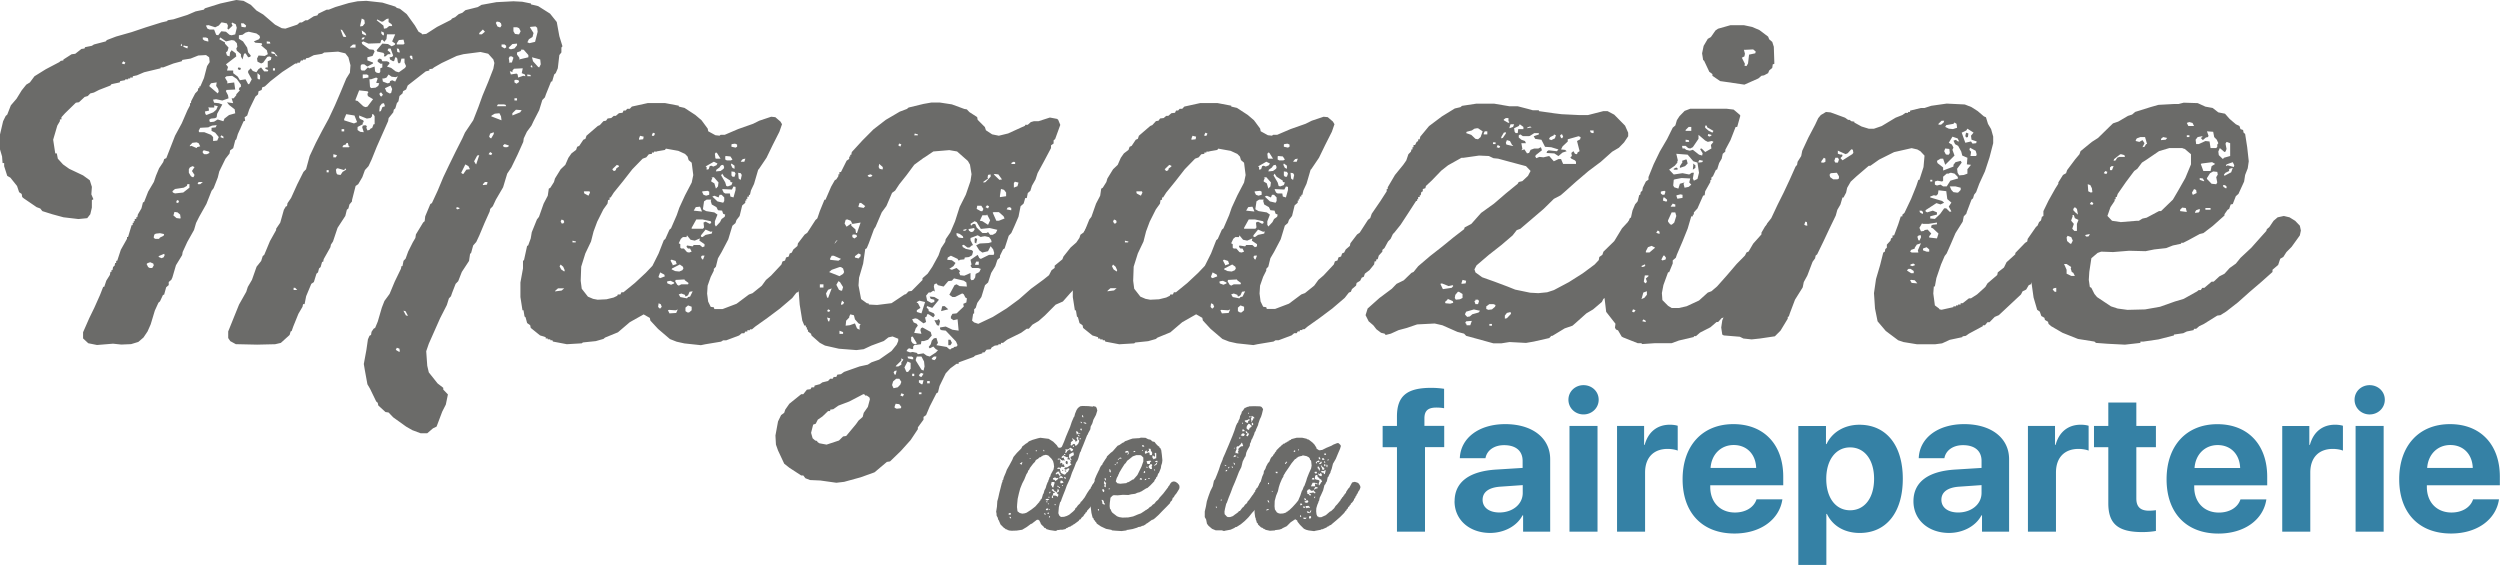 <svg xmlns="http://www.w3.org/2000/svg" height="98.667" width="436.64"><g fill="#6b6b69"><path d="M93.365 11.62l-.087.075h.087zm.81.155l.27-.54-.09-.848-1.443-.382.182.693.9.998zm-1.53-.232l.18.232h.18l-.092-.386zm-.54 1.77h.63l-.1-.232-.54-.075zm.45-8.548l.63 1.004-.18.692-.63.387-.27.538.36.154.99-.232.45-1.77-.09-.693-.274-.232-.9.08zm-1.444 3.852l-.18.307-.63.232v.382l.452.618-.09.23 1.62-.382v-.386l-.812-.926h-.18zm-1.26 8.93h.45v-.386h-.45zm0-3.542v.386l.36.23.453-.308-.1-.307-.45-.078zm.812-8.008l.27-.54-.27-.536-.36-.157h-.63v.693l.27.465.54.075zm-1.17 14.167l1.35-.54.27-.385-1-.075-.63.615zm-.45-7.698l.18.54 1-.157.184.157.088.54.902-.31.36.08-.087-.307-.545-.233.18-.845-1.528.077-.273.31v.306l-.27-.153zm-.18-1.542h.54l.274-.846-.274-.23h-.36l-.18.307.093.613zm0-2.464l.36.156.63-.156.45-.54v-.307l-.81.08-.633.614zm-1 17.092l.272.153h.45l.27-.153V25.4l-.718-.233-.272.233zm.54-17.246V8l-.267-.233H87.6v.386l.543.307.088-.076zm-.36 9.932h-1.082l-.18.308h1.622l-.088-.23zm-.63-13.474l.18-.306-.09-.385-.27-.23-.453-.077-.18.232.272.614.36.154zm-1.622 15.553l1.802.693-.09-.693-.27-.54-.812.078-.538.308zm0 3.85l.45-.768v-.3l-.63.23-.18.54.18.232zm-.45 2.77l.45.156.18-.31-.36-.23-.18.23zm-1 5.39l.718-.077.093-.462h-.453l-.36.385zm-.632-26.33h.45l.54-.46-.36-.387-.632.62zm-.54 22.71l.54-1.615-.36.076-.542 1 .27.464zm-2.255 1.695l.54-.77.63-.078-.27-.538-.54-.3-.723 1.465.18.152zm-.63 5.928l-.452-.153-.18.153.18.234.36-.08zm-8.205-25.945l-.09-.617-.27-.076-.18.23.272.386zm-.81 44.807l-.447-.845-.365-.08.452.846h.18zM69.844 9.156l-.18-.618-.36-.078.092.617.268.08zm-.54-1.39h1.17l.18-.153-.18-.693-.81.078-.36.54zm.54 53.66l-.086-.536-.453-.156-.18.384.54.308zM67.23 15.4l.273.618.54.307.27-.078.18-.692-.27-.614-.812.382zm-.45-1.692l.09.54.812.308.36-.08.093-.307.36-.154.537.232.454-.924-.36.154-.722-.078-.54-.383-.36.54-.45.154zm.272-7.544V5.7l-.453-.233v.386l.27.31zm-.8 13.317l.27-.078.267-.692.45-.154-.178-.54-.36.078-.363.46-.087.77zm.358-2.617l.27-.307-.27-.388h-.178l-.18.23.18.385zm0-13.088l-.72-.385-.092.154 1.17.924.092.54.45-.076.45-.385h.54l-.092-.307-.54-.386v-.617l-.36.08-.632.46zM64.527 13.85l.093 1.308.18.23.808-.078.453-.307.18-.46-.54-.08.268-.768-.268-.154-.9.307zm-1.17-.153l.99-.154v-.385l-.27-.154h-.72zm-.18-6.777l.36-.074.18-.31h-.36l-.18.23zm.813-.767l-.18-.385-.632-.465.09.62.543.232zm3.422.767l-.27.385-.36-.385L66.6 7l-.178.54-2.073.075-.903-.385-.27.156.09.308 1.26.924.72.075.18.308-.358.77-.904.235v.538l.992.383v.157l-.992.538-.538-.385h-.452l-.18.23v.616l.18.233h.54l.54-.54.27.154.902-.308.09.847.27.23.453.078.18-.23v-.615l.358-.154v-.692l-.267.074-.543-.385v-.306l.272-.232.358.08.18.387h.81l.362.152.09.233-.45.538.722.23.81.618.54.153 1.083-.77.18-.307-.272-.618v-.693h-.54l-.18.693-.27.157-.18-.233-.088-.617-.184-.228h-.18l-.18.614-.18.08-.538-.31-.093-.382.452-.08.18-.23-.45-1.232h-.36l-.18.3.453.385.088.307h-.453l-.446.385h-.272l.088-.385-.18-.23L65.88 9l-.092-.23.99-1.157.99.08.632.387.54-.233.088-.232-.537-.385.537-1.232h-1.44l-.088.85zm-4.504-2.3l.45-.075.36-.463-.087-.615-.452-.232-.27 1.232zm1.62 16.014l-.45.078-1.35-.54v.384l.18.23.54.232.09.307-.18.078v.307l-.904.466v.534l.453.31.63.075-.27-.846.092-.307.45-.078.268.153-.088.3.178.46.36-.08.274-.306h.18l.27-.694h.18v-1.385l-.18-.307-.27-.08v.387l-.273.307zm-2.433-3.078l.36.075.992.924.363.154.358-.076.992-1.31-.903-.54-.09-.385.18-.307-.18-.153-1.44-.154-.633 1.617zm-.99-9.24h.99v-.54h-.45l-.45.386zm-.99 12.704l1.71.538.542-.23-.452-1.154-1.44-.234-.36.848zm-.272 4.695h1.08l.18-.153h-.18l-.18-.615-.27.075-.092.233-.36.077-.18.23zm-.18-2.77h.453v-.386h-.453zm.812-16.553l-.723-1.154-.268-.08.45 1.233.36.078zM58.85 29.4l-.18.234.087.616.18.23.543.078.36-.54.63-.384-.18-.234-.18.31-1.082-.31zm-.632-1.923h.453l.18-.384-.632-.156zm-1.17 2.618h.36v-.384h-.36zm-5.77 20.558h.63l-.36-.386h-.27zm-3.608-38.34h.36v-.386h-.36zm.36-2.85l.093.305.36.08-.633-.77L47.406 9v.3l.54.154zm-1.44-1.85h.63l-.088-.307-.544-.078zm-1.17 6.237v-.692l-.45-.386v.925l.178.153zM42.9 4.765l.09-.306-.45-.385h-.45l.09.617.54.074zm-1.35 7.163l.087-.154.364.075.088.23-.273.155-.266-.155zm-3.065 12.01l.54.23v-.308l-.36-.232zm.8-16.553v.23l.632.693-.18.617-.27.232.18.536.45.156.087-.693.274-.385.717.54.092.54-1.802 1.385.358.46-.178.62h1.082v.46l.81.616.358.616.992-.154.45.846h.18l.453-.846-.633-1.156v-.307l.453-.46.36.46.63.23.36-.54.45-.306.542.693h.63l.092-.23-.54-.23.09-.23h.358v-1.077l.544-.233.1-.46-.36-.155-.36.075-.72 1-.36.157-.63-.31-.087-.54.266-.54 1.083.076.54-.305-.18-.693-.992-.85.182-.154-.1-.228-1.082-.08-.27-.232.902-.382.18-.31-.093-.308-.54-.385-1.35-.307-.544.154-.54.385-.63.08v.614l.72.46.722 1.078.18.85.453.536-.093.23-.36.08-.45-.694-.27.075-.27 1-.27-.537v-.385l-.72-.618-.09-.385.18-.307-.09-.615-.45-.464-.45-.076-.993.23-.99-.692-.184.31.817.46zm-2.703 7.698l1.442 1.23.18-.307-.092-.463-.358-.54.09-.614-.99.154-.27.386zm4.685 1.385l.63-.693-.18-.153.086-.3.273-.153v-.382l-.72-1.003-.8-.54-.995.08-.268.232.45.767-.1.233 1.26-.154.18 1.232-1.533.075-.088.23.358.693.094.54-1.083.386-1.082-.233-.54.08.18.54.81.076.63.23-.902 1.618-.09.615-.27.153-.72.078-.27.154v.308l.18.153.63-.076.632-.386 1 .308.18-.462.8-.617 1.082-.307-.09-.693-.99-.77-.358-.46 1.082.153-.27-.847h.358l.452-.54zM38.664 3.92l-.45.54-.63.306-1.173-.38-.452.075.272.54.36.152h.8l.36.927.358.08.544-.697.81.08.63.54.36.08.63-.157.27-1.154-.183-.615-.627-.3-.1.155.178.385-.72.69-.18-.152.087-.54-.178-.385-.723-.155zM36.41 18.7l.1.617-.72.154.088.46.18.155 1.176-.46.54-.46.272-.617-.632-.153v.385h-.8zm-.994 7.702v.306l.27.228h.453l.452-.228-.092-.233-.9-.232zM36.41 7.23l-.09-.535-.36-.157h-.542v.31l.27.23.544.153zm0 15.013l-1.442.078-.272.54.092.23h.897l1.176.463.36.386v.692l.72-.077.27-.615-.63-.772-.633-.307v-.54l.724-.078.18-.385-.81.078-.542.233zm-1.804 9.932h.363l.448-.385h-.72l-.18.232zm-1.442-6.622l.272-.077.902.386.088-.156.543-.153-.272-.54-.36-.153-.723.08-.45.46zm.63 5.392l.184-.387-.452-.692.452-.692-.365-.155-.45.228-.18.3v.617l.363.616.268.155zm-1.7-23.023l-.09.232.724.307.086-.38-.54-.08zm-.544 0l.273.158-.092-.465zm-.81 27.4l.364.155.178-.387-.363-.154-.088.232zm.81 2.77l-.09-.617-.45-.383-.54-.08-.184.618.544.46.63.08zm1.177-5.927l-.095.306-.538.308-1.533.232-.45.387.09.227.36.158 1.442-.158 1.083-.846v-.614zm-5.05 12.7l.543.23.36-.154.18-.385-.09-.23-.9.383zm-.813-3.3l.273.154h.63l.18-.23.632-.307.088-.3-.72-.154-.723.078-.266.154-.094.386zm-1.26 4.545l.27.536.273.156h.445l.27-.462-.092-.31-.536-.232-.453.155zM21.27 11.08l.45.153.18-.3-.36-.228-.18.228zm52.453-5.084l.718-.075L76.335 4.7l2.432-1.232.18-.232.543-.232.63-.536.63-.232.542-.46 2.16-.54.63-.385L86.7.377l2.973-.154 1.532.08 1.53.307v.154l1.262.306 2.073 1.31 1.17 1.462.45 2.465.545 1.772-.184.228v.85l-.36.46-.268 2.31-.36.845-.268.233-.365 1.23h-.18l-.898 2.232-.184.54-.45.462-.543 1.77-.992 1.926-.36.77-.8 1.078-.544 1.154-.087.617-1 2.232-1.082 2.23-.722 1.08-.72 2.388-1.26 2.154-.54 1.156-.45.46-.092.464-.898 2-.904 2.157-.54 1.153-.543.618-.36 1.307-.18.156-.18 1.233-1.262 1.926-.63 1.613-.45.463-.632 1.618-.18.542-.36.38-.36 1.156-1.174 2.3-1.98 4.463-.45 1.31.18 2.54.272 1.156 1.53 1.925.994.77v.31l.812.845-.364 1.772-.628 1.232-.9 2.383-.09.232-.632.307-.992.852h-1.17l-1.443-.54-1.08-.62-2.254-1.617-.81-.846-.54-.08-1.26-1.152-.093-.46-.268-.235-1.082-2.23-.453-.77-.45-2.463-.18-1.08.453-2.465.266-1.844.27-.618.274-.154.087-.54.36-.54.27-.154.45-1.078.72-2.463.45-1.154.902-1.232.9-2.157 1.08-2.23.09-.465h.18l.18-.92.365-.385.447-1.232.81-1.618.453-.77.092-.615 1.26-2.077.27-.232.093-.847.9-2.156.27-.152 1-2.158.994-2.383.99-2.08 1.17-2.39 1.17-2.31.45-1 1.444-2.156.9-2.3.72-2 .995-2.39.898-2.308.18-1.002-.18-.616-.898-1-1.352-.307-2.975.386-1.173.305-2.61 1.233-1.354.772-.27.23-.543.076v.233l-.627.153-3.155 2.464-.27.692-.54.307-.093.385-.536.46-.182.927-.27.306-.273.923-.267.232-.09.46-.81 1-.092.54-1.98 4.466-.9 2.232-.54 1.156-.632.693-.45 1.233-.72 1.23-.452.306-.63 2.465v.232l-.45.54-.18.693-.273.228-.266 1.078-1.355 2.08-.8 2.39-.36.54-.093.46-1.17 2.08-.09.464h-.184l-.266.922-.273.232-.18.693-.272.23-.45 1.463-.446.307-.902 2.16-.272 1.383h-.268l-.092.46-.72 1.23-.904 2.232-.27.77-.18.08-.18.614-1.534 1.386-.992.232-3.15.073-3.337-.073h-.364l-.99-.54-.36-.54v-1.153l.992-2.463.903-2.233 1.26-2.233.268-.845.724-1.233.81-2.3.8-1 .27-.85.27-.23.994-2.39 1.077-1.924v-.232l.723-1.074.63-2.237.36-.614h.18l.093-.537.63-.926 1.08-2.385 1.082-2.157.45-.46.63-2.31 1.083-2.31 1.078-2.078 1.175-2.157 1.08-2.31.993-2.31.99-2.384.63-1.003.1-1.307-.36-1.384-.54-.694-1.263-.3-2.433.156-.364.228-1.443.233-.897.46-.452.08-.09.23h-.45v.156h-.365l-.18.383h-.448v.157h-.36l-2.254 1.46-2.072 1.617-.99.924-.45.154-.1.46-.543.23-.086.54-.454.385-1.082 2.232-.36 1.078-.45.307.09.617-.27.076-1 2.234-.272.92-.18.152-.36 1.4-.544.382-.087.54-.722.925L38.3 29.94l-.266 1.077-.723 1.85-.36.46-.903 2.3-1.258 2.23-.542 1.078-.36 1.232-1.17 2.078-.813 1.77-.09.54-1.082 1.772-.63 2.155-.18.385-.452.385v.538l-.447.384-.363 1.31h-.18l-.54 1.154-.27.232-.63 1.385-.72 2.387-.542 1.232-.72 1.075-.903.772-1.262.384-1.71.073-1.443-.152-2.797.23-1.53-.307-.904-.844v-1.08l1.083-2.463.9-1.85.994-2.232.54-1.384h.18l.36-1.08.63-1 .093-.537h.18v-.31h.18l.1-.54.268-.23.092-.464h.18v-.382h.18l.632-1.925 1.082-1.927v-.308h.18l.63-2.078h.182v-.385h.178v-.306h.18v-.387h.272v-.306h.18l.09-.464.63-1.076.27-1.078h.18l.723-1.85 1-1.692.36-1.08.544-1.3.72-1.075.18-.538.363-.158 1.53-3.923 1.17-2.157.996-2.3.446-.845v-.385h.182v-.306l.72-1.388.452-.462.09-.462h.183v-.307h.18l.632-1.463.54-2.08.452-.693-.092-.845-.542-.386-1.352.075-1.35.54-1.442.232-.092.233-1.443.385-1.8.692h-.45v.154l-2.885.692-1.26.54-.718.154v.232h-.453v.154h-.36v.153H21.9l-.088.154-.815.154-.087.232-1.442.307-.18.233-1.985.768-.9.46-.63.155-.45.46-.54.155-.99.925-.54.078-1.895 1.846-.63.693v.385h-.267v.308l-.453.77-.723 2.464.364 2.385h.27l.178.925.905 1 1.08.77 2.43 1.153 1.17.85.364 1.155-.092 1.31.36.846-.27.154v1.31l-.272 1.153-.542.692-1.53.153-2.612-.306-1.986-.54-1.708-.54-.365-.46-.63-.23-2.254-1.54-.268-.23-.09-.54-.45-.307-.36-1.08-1.17-1.462-.543-.308-.54-1.692v-.538H.45l-.088-1.156L0 26.1v-2.617l.544-2.31.45-.924.27-.23.63-1.617.992-1.154.902-1.464.8-1 .632-.386.8-1.078 1.984-1.233 2.342-1.23.273-.23.45-.076v-.156l1.44-.922.633-.08 1.078-.846.542-.078.087-.23L16.045 8l.36-.233 2.073-.54.18-.23 1.62-.617 2.704-.768 2.526-.85 2.704-.846.99-.228.088-.156.99-.154 2.44-.768 1.44-.618 1.443-.306.18-.232L38.484.61l2.793-.614 1.26.153 1.264.693 1 1 1.17.693 2.07 1.77 1.174.618.628.076 2.074-.694.448-.385h.36l.632-.384h.363l1.077-.694.633-.154.178-.306 1.448-.693h.36l1.17-.463L60.923.53l1.53-.308L63.99.148l2.8.308 2.25.693.273.232.54.154 1.174.924 1.442 2 .63 1.078.54.307.093.154"/><path d="M129.374 28.248h.63l.18-.54-.45.078-.273.306zm0 3.156l.18-.846-.18-.307-.45-.077.092.998.18.156zm-1.082-.54l.18-.54-.18-.307-.54-.077v.69l.18.232zm-.54-5.62v.385l.72.153.27-.153v-.385l-.36-.154-.544.075zm.54 4.234v-.538l-.54-.388-.092.233.27.54zm-1.622-2.155v.538l.273.154h.718l.27-.154-.36-.538-.81-.077zm-.54 5.772l.268.538.27.158h.81l.09.535.54.157.36-1.3v-.54l-.36-.08-.27.54-1.62-.076zm.54-1.232l.18.616.27.077.632-.23.18-.464-.36-.075v-.23l-1.08-.694-.36-.54-.18.307zm-1-2.618l-.54.387-.092.307.81-.077.54-.385.093-.306-.18-.387-.36.08-.182.23zm-.632-1.538h.81l-.63-1-.18-.078-.18.23.088.767zm-.63 6.62l.903.85 1 .23.18-.307v-.615l-.453-.464h-.36l-.18.464-.722-.3zm-.18-2.62l.54.313.27.92.36-.385.09-.693-.81-.92-.45.074.18.078-.18.462zm-.993-2.614l.182.078v.46l.36-.078.178-.538.273-.077.358.154.544-.23.18-.31-.633-.306-1.353.77zm-.45 7.47l.54.305 1.442.232.544.383-.453 1.157v.615l.18.308.72-.77.27-.54.54-.385.092-.385-.36-.154-.18-.54-.722-.075-.268-.538-.815-.462-.18-.617.092-.232h-.81l-.45.3-.18 1.232zm-.178-3.084l.267.54.452.154.543-.154v-.54l-.272-.153-.81.08zm.178 11.857l.27-.693h-.45l-.18.23.18.385zm-.358-4.002l.267.075.54-.385 1.08-.23.093-.385-.272.075-.9-.383-.808 1zm-.18-5.24l-.723.08-.36.613 1.442.157-.27-.692zm-1.445 3.85h1.983l.18-.23-.093-.845.362-.155.72.383.273-.154-.092-.306-1.442-.308h-1.08l-.814 1.46zm-.447 14.627l.447-.382v-.617l-.63-.232-.452.386v.62l.36.227zm-.633-2.77l-.09-.307-.632-.232-.453.154.273.465 1.17.228.18-.228.36-.08.452-.923-.543.077-.268.615-.27.158zm-.45-10.393l-.36.308-.365.77.273.156v.616l.18.154h.45l.54.615.362.078.447-.153-.27-.54h-.36l-.27-.306.088-.233.993.154.18-.232h1.082l.447.385.362-.153v-.385l-.902-.616.092-.385-.903.385-.723-.153-.63-.77-.088.307zm.272 7.4l-1.534.08-.09.23.36.617.268.154.453-.232h1.173l.087-.23-.63-.464zm-2.253-1.77l.63.307.72.078.54-.23.182-.307-.09-.308-.54-.385-1.354.693zm.18-.692l.717-.23-.178-.54-.72-.233-.184.154.365.693zm-.812 7.853l.27.535 1.172-.075.27-.617-.358.156-1.17-.08zm-.18-5.006l.1.308.63.232.54-.232v-.154l-.632-.307-.447.076zm-1.445-.77l.272.156.81-.31-.09-.308-.722-.384-.272.692zm.272 5.467l.272-.307-.18-.46-.365-.152-.09.613.182.23zm-1.442-30.177h.36l.184-.386-.363-.154-.18.385zm-2.254.693l.723-.08.09-.46-.632-.153-.18.46zm-4.505 5.387l.18.078.27-.154.09-.31.452-.305v-.154l-.36-.155-.81.77.087.078zm-5.136 3.694l.092.31.718.382.273-.54-.092-.227h-.9zm12.706-7.005h-.452v.155h-.36v.23l-.54.075-.45.54-.632.232-1.8 1.847-1.624 2.08-1.62 2-.542.85h-.182v.383l-.27.078-.1.615-.723 1.005-1.078 2.154-.63 1.693-.45 1.77-.992 2.08-.72 2.308-.087 2.464.18 1.386 1.08 1.385.903.385.8.152 1.532-.075 1.263-.308.63-.306.09-.233h.452l.18-.383h.36l1.985-1.617 1.9-1.77 1.174-1.232 1.078-2.155.902-2.31.272-.232.72-1.615.27-.23 1-2.3.452-1.306.993-2.157 1.17-2.235.272-1.307-.272-2.156-.54-.46-.178-.615-.45-.462-1.172-.538-2.163-.387-.18.232-1.35.233zm-14.06 15.707l-.625-.155v.307h.54zm-2.252-3.157l.184-.23-.09-.308-.36-.154-.18.308.18.384zm.184 8.4l.087-.23-.27-.615-.447-.385-.184.307.273.54.45.307zm-1.628 3.465l1.175-.154.453-.387h-1.083l-.45.387zm35.5-21.247l-.718 2.462-.545 1.157-.178.768h-.18v.307h-.27v.385h-.18v.308h-.18v.385l-.54.463-.45 1.845-.543.693-.18.54-.54.464-.722 2.386-1.17 2.23-.63 1.078-.36 1.463-.36.388v.306l-.542 1.08-.54 1.54-.09 1.384.18 1.385.45.925.542.08.09.306h1.443l2.432-.924 2.165-1.617.63-.23 1.623-1.31.723-1 .9-.77 1.8-1.924.185-.54.445-.154.18-.54.452-.154.18-.537.363-.155.267-.54.723-.62.088-.46 1.176-1.537.448-.306 1.445-2.237.267-.228 1.26-.232 1.444.385.723.462.72 1.077.09.692-.543 1.154-.452.464-.627 1.154-.365.31v.308l-.63.69-.18.616-.27.078v.308h-.268l-.092.54-.812 1-.81.617-.18.54-.36.153-.272.54-.63.386-.088.46-.724.617-.18.46-.36.155-.72.923-2.163 1.846-2.164 1.62-2.162 1.537-.544.466h-.36v.152h-.45v.232h-.36l-.18.307h-.45l-.453.386-2.25.846h-.54l-.36.23-2.797.464-.718.153-2.884-.307-1.356-.3-1.17-.46-2.073-1.77-1.35-1.46-.09-.462-1.082-.617L110 56.27l-2.074 1.77-2.253.922-.273.232-1.35.386-2.253.232-.18.152-2.616.154-2.433-.464-.087-.23h-.365v-.153h-.447v-.153h-.362v-.233l-.99-.307-1.622-1.31-.09-.46-.54-.386-.273-1-.18-.155-.18-1.077h-.18l-.358-2.308V49.34l.45-2.463V45.57l.18-.157.54-2.466.18-.073.452-1.232.18-1.08.902-2.23.36-.464.81-2.3.723-1.385.18-1.232.268-.154.633-1 .177-.618.996-1.615.81-.77.537-1.232.54-.77.81-.615.185-.54.36-.155.718-1.077.363-.154.18-.54L104.41 22l.358-.153.63-.692.453-.076.27-.386.632-.078.45-.384h.36l.54-.462.63-.076.18-.386h.36l.27-.306H110l.357-.387 2.798-.617h2.97l2.432.463v.154l.996.23 1.89 1.232 1.083.925 1.08 1.465.09.46 1.26.692.723.08.18-.154h.72l2.345-1.003 2.61-.92 1.083-.54 2.074-.693.723.076.897.77.272.46-.452 1.31-1.17 2.31-1.08 2.232-1.35 2.002-.093.078"/><path d="M177.077 32.765l.63-.24.18-.633-.632-.158-.177.237zm.177-4.443l-.177-.078-.365.16-.088.237h.63l.088-.16zm-1.44 8.25l.81.16v-.398l-.27-.157-.36.08zm-1.17-2.14l1.08-.16v-.637l-.36-.475-.54-.16-.18 1.19zm-1.083-3.97l.993.952.45-.076-.632-.876-.63-.078zm-.18 6.666l.632 1.426h.448l.993-.397-.18-.397-.815-.715h-.9zm-1.26-.954l.45.24.18-.395-.36-.16-.183.234zm.45-4.996l-.81.555v.158l.36-.08.9-.952v-.396l-.45.08-.092.473zm-.992 6.423l-.45.953.45.08.992.636.36-.795-.54-1.03-.09.158zm0-.713l.18-.398-.363-.555h-.72l-.095.555.724.398zm-1.26 9.358h.627v-.554h-.447l-.18.397zm0-4.678l.36.157-.18.796-.272-.16v-.635zm-.81-2.458l.088.317.36-.317h.363l.265.633.995.953h.72l.27-.158.36.474h.45l.54-.316.273-.555-1.355-.316-1.53.157-.724-1.188-.357-.16-.63.396zm-.363.87l.092.317.36.24.36-.08.27-.394-.092-.24-.81.157zm-.9.317h.36l.272-.317-.63.16zm0 1.27l-.092-.318-.54-.396-.545-.16v.398l.365.397.54.077zm-2.62 17.77h.364l.27.555-.27.397h-.364zm5.68-17.928l-.543-.316-1.257.475v.396l.448.872h-.18l-.452.396h-.36l-.632-.475-.272.078.093.316.54.32 1.083.235.18.24-.18.636-.54.317-.725.077-.085.32-.723.078-.268.158-.185-.317-1.17-.555-.54.316-.092.398.812.08.63.475-.36.555-.723.48.452.16.81-.32.633.556-.18.24.18.475.723.08 1.08-.475v1.03l.18.24.36-.08.272-.396.087-.632.633-.32.27-.552-.45-.162h-1.083l-.268-.393.18-.24-.18-.795 1.257-.87.273.555.27.158 1.443-.713h.81l.09-.318-.18-.636-.45-.555-.45.874-.992.238-.54-.398-.54-.872.63-.315 1.53-.082.54-.157-.09-.394-.36-.48-.723-.16-.54.083zm-6.67 12.058h.36l.628.557-1.26.316.183-.795zm-.81 2.3h.18l.18.316-.18.795-.357-.08-.452-.872h.543zm-1.083 6.98l.452.16.272-.24.087-.396h-.445l-.365.316zm-.81 4.203h.45v-.397h-.45zm-1.443 1.906h.45v-.32h-.45zm.63-1.748l.18-.7h-.81v.394l.45.316zm-.18-1.27l.36-.555-.448-.157-.363.397.18.24zm-.81-12.926h.18l.45.87-.63.396v.316l.81.24.63-1.98-.99-.24-.45.24zm-.18 10.07l.99 1.585.36.16.18-.718-.09-.87-.45-.87h-.81l-.18.475zm.36-39.503l-.54-.158-.093.316h.633zm-.992 42.2h.36v-.398h-.36zm.632-5.552l.18-.16-.723-1.192-.27.08v.713l.27.398.363.16zm-.455 2.617v-.32l-.268-.157h-.72l.087.316.633.16zm3.065-11.66h-.36l-.452.558.18.868.72.4.54-.16v-.4l-.632-.158-.18-.397.81.078.81.477-1.17 1.428-.9-.317-.088.236.36.397v.24l.904.396.177.317-.27.398-.81-.555h-.27l-.088.396-.273.16.18.792-.45.238-1.08-.795-.364-.077-.54.158.27.555.54.24.18.316-.36.474-.273.794 1.263.16-.18-.635.092-.318.268-.16 1.44.794.18.635-.63.713-.72.237h-.45l-.088.557-1.175.158-.18.24v.394l-.177.08-.45-.158-.273.078-.267.397.63.24.45-.08.723.16.18.237.99-.156.544.396.54.16 1.083-.714.36-.397-.36-.158-.452-.474-.63.316-.18-.24.36-.474.18-.636.365-.393.445-.082.272.873-.272.397 1.805.316.448.398h.272l.09-.158.36-.08.092-.16.447-.076.18-.24-.268-.633-1.804-1.907-.72-.078-.27-.158v-.318l.99-.158 1.175.556 1.083.157-.185-1.98-.72.157-.45-.316v-.317l.272-.477.717-.08 1.263-1.19-.087-.476.54-.24.092-.713-.272-.158-.272-.555-.272-.155-1.257.63h-.45l-.544-.394.904-1.667.357-.16.545.317 1.26.08-.092-.715-.452-.317-1.71-.398-.363.398-.635.08-.808.95-.99-.237-.272-.318-.36.16-.087.395.177.875-.27-.16-.36.238zm-4.233 13.88h.267l.452-.556v-1.03l-.54-.24-.54 1.033.267.632zm-1.08 4.12l.45.164.18-.397-.452-.158-.088.235zm-.36-43.707l.36.24.177-.398-.36-.157zm-.452 38.63h.452l.537-.314v-.4l.36-.475-.36-.238v.397l-.9.87zm-.18 7.22l.36.158.72-.078.088-.24-.36-.473-.63-.078-.18.475zm.18-5.8l.18-.713-.36.077-.18.24.18.397zm-.36 2.38l.72-.16.452-.473.177-.477-.36-.552h-.54l-.54.474-.18.635.18.392zm-1.893-38.234v-.393l-.63-.558-.09.558.18.316.364.077zm-2.612 1.19l.267.158.364-.08.18-.236-.363-.16-.45.16zm-1.624 5.394l.9.157.272-.314-.723-.557h-.27l-.18.557zm11.355-8.568l-1.623 1.19-1.35 1.825-1.263 1.586-.723 1.1-.54.4-.99 2.3-.81 1.1-1.084 2.537-.27.397-.9 2.458-.363.87-.267.158-.364 2.54-.717 2.46-.092 1.346.45 2.38.99.715.363.08v.158l1.443.078 2.523-.315 2.256-1.505.267-.082.45-.473.54-.08 1.892-1.904v-.32l.904-.79.808-1.194 1.083-1.982.45-1.27.72-1.1.09-.475.812-1.192.813-1.903.812-2.538 1.077-2.14.815-2.382.18-1.2-.27-1.665-.36-.635-1.892-1.668-1.355-.234-2.792.234-1.533 1.034zM149.32 44.98l.628.16.363-.396v-.318l-.363-.16-.628.48zm-.45-3.966v.397l.357.24.453-.316-.095-.32-.45-.077zm-.544 14.44l-.54.555-.09.872.723-.08.903-.316.36.872.45.24v-.713l.18-.238-.363-.16-.628-.713-.184-.715-.633-.157-.177.396zm-.45-15.867l.813-.556v.398l.72.635.092.633h.18l.63-1.825-1.44.24-.273-.556-.63-.24-.27.08-.18.633.272.478zm-.99 13.643l.364-.08.18-.32-.364-.316-.18.555zm-.268 5.078h.632V58l-.632-.24zm.447-7.537l.185-.634-.544-.87-.27-.158-.363.632.453.873.36.158zm-1.257-8.248l.445-.557-.18-.157h-.36l-.27.24v.315zm-.816 2.854l1.445.158.45-.317-1.263-.555h-.36l-.272.477zm1.627 1.268l-1.355.48-.452.393 1.807.713.632-.392.18-.32-.18-.633-.364-.24zm-1.807 9.52l.18-.555-.54-.158.18.632zm-.36-1.825l.36.156.18-.316-.36-.156zm.18-2.3l.63-1.667-.63.237-.36.638.18.7zm-.18-10.077l.092-.315-.543-.4-.18.475.36.24zm-1.26 8.252h.63v-.556h-.63zm7.568 18.64l-2.432 1.268-1.89.717-.9.63-.544.08v.24h-.36l-.99.948-.81.557-.36.71-.452.16-.36 1.43.268.95.453.396.36.08v.156l.364.242 1.26.234 2.163-.714.723-.713.537-.08 1.713-2.06.45-.635.72-.633.18-.716.723-1.033.36-1.347-.093-.316-.45-.32h-.267l-.18-.234zm34.067-47.913l.36.872-.896 2.463-.273.235v.555l-.45.315v.48l-1.263 2.38-1.08 1.983-.363 1.113-.63 1.11-.27.872-.452.4-.177.872h-.273l-.27.95-.54.48-.36 1.822-.72 1.667-.54 1.19-.45.474-.72 2.222-.27.158-.54 1.112v.316l-.45.398-.363 1.1-.72 1.19-.54 1.663-.543.48-.63 2.06-.72 1.035-.273.87-.27.24v.71l-.18.08-.18 1.19.36.317.724.24 2.523-1.192 2.433-1.507 2.16-1.587 2.075-1.825 2.164-1.587.992-.792.45-.872.54-.4v-.393l1.353-1.113.18-.478 1.26-1.587.99-.872.54-.793.18-.556.54-.396.99-1.586 1.17-.633h.992l1.263.714.54.475.633 1.666-.452 1.032-.81 1.1-.545.398-.267.714-.72 1.03-.275.158v.397h-.18l-.537.794-.363.158-.81 1.11-.993.794v.237l-1.983 2.066-1.26 1.427-1.263.553-1.893 1.905-1.08.95-1.083.637-.63.713h-.36l-.992.713-2.436 1.2-.72.555h-.36v.24h-.453v.158l-.63.082-.54.315-.18.317-.72.08-.36.474h-.363v.16l-1.26.396-.272.24-2.61.95v.24h-.365l-1.08.792-.812.874-1.08 2.22-.272 1.107-.272.162-1.17 2.3-.632 1.505-.45.32v.474l-.99 1.35v.315l-1.264 1.906-1.71 1.904-1.89 1.825-.544.08-2.163 1.823-2.43.872-2.884.792-1.355.156-2.793-.393-1.8-.08-.813-.315-.363-.48h-.36l-2.07-1.346-.903-.714-1.08-2.305-.365-1.03-.087-1.586.452-2.46.537-1.11.54-.396.183-.554.72-1.03 2.07-1.667h.36l.632-.792.632-.08.18-.322h.45l.092-.315.9-.24.45-.316.99-.24.36-.392h.452l.18-.322h.45l.18-.395.633-.08.543-.397 2.703-.955 1.443-.314.63-.4 1.35-.475 2.163-1.507.9-1.112.272-.634v-.396l-.992-.4-.723.16-.81.635-2.16.797-1.353.632-1.264.158-3.06-.24-2.436-.552-.9-.48-1.443-1.27-.09-.317-.54-.397v-.318h-.18v-.397h-.18v-.316h-.27l-.36-.872-.45-2.778-.18-2.378.63-2.62.18-2.458.45-2.297.903-2.462.72-1.743.81-2.38.81-1.982h.18l.995-2.3.632-1.11.267-.157.363-.558v-.318h.18v-.394h.268l.99-1.984.45-.32v-.395h.177v-.32h.185l.088-.475 1.893-2.063 1.892-1.9 2.163-1.668 2.432-1.427 1.26-.474.272-.24 2.613-.635 1.353-.237h1.53l2.073.316 2.165.796.45.078.447.474 1.355.876.087.473 1.263 1.27.18.556 1.084.714 1.17.238 1.625-.396 2.252-1.03.72-.32v-.16h.45l.54-.474.545-.157h.808l1.98-.64 1.263.24.18.16"/><path d="M225.855 28.248h.63l.18-.54-.453.078-.27.306zm0 3.156l.18-.846-.18-.307-.452-.077.092.998.18.156zm-1.084-.54l.18-.54-.18-.307-.537-.077v.69l.18.232zm-.537-5.62v.385l.717.153.273-.153v-.385l-.36-.154-.543.075zm.537 4.234v-.538l-.537-.388-.095.233.276.54zm-1.62-2.155v.538l.27.154h.716l.276-.154-.36-.538-.81-.077zm-.54 5.772l.268.538.273.158h.81l.092.535.54.157.36-1.3v-.54l-.36-.08-.272.54-1.623-.076zm.54-1.232l.177.616.272.077.632-.23.18-.464-.36-.075v-.23l-1.083-.694-.36-.54-.18.307zm-.992-2.618l-.54.387-.092.307.81-.077.54-.385.092-.306-.18-.387-.357.08-.184.23zm-.63-1.538h.81l-.633-1-.177-.078-.18.23.088.767zm-.633 6.62l.904.85.99.23.18-.307v-.615l-.45-.464h-.36l-.18.464-.72-.3zm-.18-2.62l.54.313.27.92.357-.385.092-.693-.81-.92-.452.074.18.078-.18.462zm-.99-2.614l.18.078v.46l.357-.078.18-.538.272-.077.36.154.543-.23.18-.31-.63-.306-1.353.77zm-.452 7.47l.54.305 1.443.232.54.383-.45 1.157v.615l.18.308.72-.77.272-.54.54-.385.093-.385-.363-.154-.18-.54-.724-.075-.265-.538-.816-.462-.18-.617.092-.232h-.81l-.453.3-.18 1.232zm-.18-3.084l.265.54.453.154.543-.154v-.54l-.272-.153-.81.08zm.18 11.857l.27-.693h-.45l-.18.23.18.385zm-.36-4.002l.267.075.544-.385 1.077-.23.09-.385-.27.075-.897-.383-.81 1zm-.18-5.24l-.725.08-.36.613 1.443.157-.272-.692zm-1.448 3.85h1.985l.18-.23-.092-.845.365-.155.717.383.272-.154-.092-.306-1.44-.308h-1.08l-.815 1.46zm-.447 14.627l.447-.382v-.617l-.627-.232-.452.386v.62l.36.227zm-.632-2.77l-.092-.307-.63-.232-.45.154.27.465 1.17.228.184-.228.36-.08.453-.923-.545.077-.267.615-.273.158zm-.45-10.393l-.36.308-.363.77.27.156v.616l.18.154h.452l.54.615.364.078.447-.153-.268-.54h-.36l-.273-.306.09-.233.996.154.18-.232h1.084l.445.385.363-.153v-.385l-.903-.616.095-.385-.904.385-.723-.153-.632-.77-.09.307zm.27 7.4l-1.533.08-.093.23.365.617.268.154.45-.232h1.175l.088-.23-.632-.464zm-2.253-1.77l.627.307.724.078.54-.23.184-.307-.092-.308-.54-.385-1.355.693zm.18-.692l.72-.23-.18-.54-.72-.233-.183.154.363.693zm-.81 7.853l.267.535 1.175-.075.27-.617-.36.156-1.17-.08zm-.18-5.006l.087.308.632.232.54-.232v-.154l-.632-.307-.448.076zm-1.447-.77l.272.156.813-.31-.09-.308-.723-.384-.272.692zm.272 5.467l.273-.307-.18-.46-.364-.152-.087.613.177.23zm-1.44-30.177h.36l.183-.386-.364-.154-.177.385zm-2.252.693l.723-.08.088-.46-.633-.153-.177.46zm-4.507 5.387l.18.078.272-.154.09-.31.45-.305v-.154l-.36-.155-.81.77.088.078zm-5.137 3.694l.09.31.72.382.27-.54-.092-.227h-.9zm12.707-7.005h-.452v.155h-.36v.23l-.54.075-.45.54-.632.232-1.8 1.847-1.623 2.08-1.62 2-.543.85h-.18v.383l-.272.078-.087.615-.724 1.005-1.08 2.154-.63 1.693-.45 1.77-.99 2.08-.724 2.308-.087 2.464.18 1.386 1.08 1.385.903.385.81.152 1.536-.075 1.26-.308.63-.306.088-.233h.45l.177-.383h.36l1.985-1.617 1.89-1.77 1.173-1.232 1.08-2.155.904-2.31.27-.232.717-1.615.273-.23.99-2.3.45-1.306.99-2.157 1.17-2.235.272-1.307-.272-2.156-.54-.46-.18-.615-.452-.462-1.17-.538-2.164-.387-.177.232-1.353.233zm-14.06 15.707l-.625-.155v.307h.54zm-2.252-3.157l.184-.23-.09-.308-.36-.154-.18.308.18.384zm.184 8.4l.088-.23-.272-.615-.448-.385-.183.307.272.54.452.307zM193.4 50.88l1.175-.154.45-.387h-1.083l-.452.387zm35.51-21.247l-.72 2.462-.543 1.157-.184.768h-.177v.307h-.27v.385h-.18v.308h-.18v.385l-.54.463-.45 1.845-.544.693-.18.54-.536.464-.724 2.386-1.17 2.23-.633 1.078-.357 1.463-.36.388v.306l-.544 1.08-.54 1.54-.09 1.384.18 1.385.45.925.544.08.09.306h1.44l2.433-.924 2.165-1.617.63-.23 1.623-1.31.723-1 .897-.77 1.8-1.924.187-.54.447-.154.18-.54.45-.154.18-.537.363-.155.27-.54.724-.62.088-.46 1.172-1.537.45-.306 1.447-2.237.264-.228 1.263-.232 1.443.385.724.462.717 1.077.092.692-.543 1.154-.45.464-.628 1.154-.365.31v.308l-.63.69-.18.616-.27.078v.308h-.268l-.092.54-.812 1-.807.617-.183.54-.36.153-.273.54-.627.386-.09.46-.723.617-.18.46-.36.155-.723.923-2.16 1.846-2.163 1.62-2.163 1.537-.544.466h-.36v.152h-.448v.232h-.36l-.18.307h-.45l-.45.386-2.255.846h-.54l-.357.23-2.796.464-.72.153-2.885-.307-1.353-.3-1.17-.46-2.072-1.77-1.35-1.46-.092-.462-1.08-.617-2.435 1.385-2.072 1.77-2.252.922-.272.232-1.353.386-2.25.232-.18.152-2.616.154-2.43-.464-.09-.23h-.364v-.153h-.445v-.153h-.365v-.233l-.99-.307-1.624-1.31-.09-.46-.54-.386-.27-1-.18-.155-.18-1.077h-.18l-.36-2.308V49.34l.452-2.463V45.57l.18-.157.54-2.466.18-.073.45-1.232.183-1.08.9-2.23.36-.464.81-2.3.724-1.385.18-1.232.267-.154.632-1 .18-.618.993-1.615.812-.77.54-1.232.54-.77.81-.615.184-.54.36-.155.717-1.077.365-.154.18-.54L200.9 22l.36-.153.63-.692.452-.076.272-.386.63-.078.45-.384h.36l.54-.462.63-.076.18-.386h.36l.273-.306h.45l.36-.387 2.795-.617h2.976l2.43.463v.154l.993.23 1.888 1.232 1.084.925 1.083 1.465.09.46 1.26.692.723.08.18-.154h.72l2.344-1.003 2.613-.92 1.08-.54 2.073-.693.724.076.9.77.27.46-.452 1.31-1.168 2.31-1.083 2.232-1.35 2.002-.09.078"/><path d="M278.333 23.242v-.46h-.63l.088.307.27.154zm-5.5.925l.18-.308-.18-.385h-.18l-.18.232.18.385zm-2.255.153l.363.152.628-.305.184-.54-.36-.154v.154l-.632.31-.18.23zm-3.875-1.924l.813-.154-.273-.154-.447.154zm.36 1.385h-1.08l-.452-.307-.27.154v.386l.453.386.627.23.18.382h-.808l.18 1.004-.18.228.54-.154.448.694.36-.075.27-.54.632-.232h.717l.45-.232.18.538-1.08.85-.088.23.18.305.54-.228.72.076.99-.23.813.922.81-.382h.452l.36.846h2.25v-.385l-.18-.232-.633-.307-.177-.232.273-.23-.096-.538.365-.306.268.46.36.075.092-.306.357-.228-.45-1.773.545-.3.087-.382-.36-.157-1.893.54v.388l-.9.845-.272.537.723.08.265.233-.716.228-.724.616-.72-.463-1.355-.075.092-.306.273-.16 1.44.16.268-.313-1.26-.384-1.08-.075-.632-1.23-1.08-.154-.273-.464.9-.307v-.23h-.81l-.724.464zm-2.613-1.385l.09.617.18.23h.36l.087-.693h.904v-.38l-.632-.466-.18.308-.63.3zm-.81 0l.632-.228.18-.466h-.628l-.183.54zm.632 2.926h-.18l-.365-.692-.54-.158-.18.466.093.307.99.23.18-.077zm-1.44 30.332l.356-.076.724-.77-.088-.307-.636.153-.356.46zm-.18-34.644l.81.464.18-.156-.18-.153v-.54H263l-.357.232zm-.45 3.156l.272-.075.536-.77v-.23l-.357.078-.45.772zm-.812 1.54l.452.156.18-.31-.452-.23-.09.23zm-.63-.54h.45v-.307h-.45zm-.632 31.72h.45v-.307h-.45zm-.54-2.925l.36.154.63-.078.54-.46.093-.307-.365-.154h-.717l-.54.386zm-.45-30.486h.63v-.54h-.45l-.18.385zm-1.625 29.102l.183.54h.453l.177-.54-.177-.234h-.453v.156zm.448-30.18l-.448.08-.45.306-.9.232-.088.23.897.31.724.693.453.075.447-.382.36-1.003-.808-.54zm-2.072 34.028l.185.077.088.31h.63l.27-.77-.988.077zm0-1.463l.365.385.453-.077.445-.385 1.08-.3.27-.306-1.08-.232-1.348.387-.185.384zm-.627-5.39l.72-.077.09-.46-.632-.154-.18.54zm-.63 1.386l-.453.54-.092.54.18.305.72-.075.453-.23v-.693l-.63-.386zm-1.807 1.232v.152l-.448.39.09.232.81.074.544-.153-.093-.307zm-.81-1.692l1.535-.23.27-.307-.093-.157-.723.157-1.17-.465-.265.077.36.768zm15.32-20.633l-.81-.846-2.884-.77-1.985-.54-.812-.08-.808-.382-1.71-.078-2.704.385h-.36l-2.344 1.31-1.172.92-1.712 1.772-.99.922-.095.387-.448.154v.387l-.267.152-.095.54h-.18v.31h-.272v.383h-.18v.308h-.18l-1.443 2.232-1.26 1.926-1.17 1.462-.633.307-1.353-.075-1.255-.692-.905-.925-.18-.69.45-1.31 1.53-2.232 1.087-1.69v-.387h.176v-.308l1.264-2.156 1.444-1.77.537-.77.363-1.08.448-.46.09-.386h.18v-.384h.18v-.384h.272l.27-.538.268-.154v-.3h.272l.093-.46 1.53-1.85 2.25-1.693 2.253-1.386.99-.23.27-.23 2.528-.385h3.063l2.704.46h1.443l1.8.465.81.227h1.083v.154l2.705.386 1.264.152 3.148.155h1.44l2.707-.693h.724l1.17.618 1.895 1.925.54 1.23v.615l-.72 1.078-.9.925-1.172.693-1.987 1.77-2.16 1.617-2.165 1.844-2.07 1.85-.628.54-1.173.614-1.803 1.77-4.055 3.463-.632.232-.72.924-1.98 1.692-2.165 1.696-2.16 1.847-.363.692.183.54 1.172.845 2.163.77 2.253.847 1.35.54 2.61.54 1.44.077 1.535-.153 1.172-.383 2.616-1.39 2.43-1.54 2.072-1.54.72-.77.093-.54.537-.383.18-.54 1.893-1.85 1.353-2.23 1.71-1.85.544-.308 1.076-.074.453.308.63.153.903.924.36 1.233v.614l-1.168 1.924-.545.463-.453 1.307-.537.308-.088.463-.364.154-.09.46-.54.31-1.08 1.307-.27.77-.273.153-.177.46-1.804 1.542v.307l-.903.54-.088.54-.543.305-.267.54-1.535 1.306-1.17.692-1.985 1.772-.448.384-1.356.465-2.157 1.307h-.183l-.363.385-2.703.615-1.35.232-2.884-.153-1.44.23h-1.357l-2.79-.77-1.98-.54-.363-.385-1.17-.308-2.613-1.154-1.352-.31-3.065.156-1.8.615-1.445.386-1.348.615-.904.23-.18-.23-.628-.153-.812-.614-.54-.695-.813-.693-.54-1.075.36-1.158 2.072-1.846 2.167-1.617.81-.847 1.26-.617 1.35-1.307.36-.152.81-1.004 2.073-1.77 2.165-1.692 1.983-1.618 1.8-1.385.09-.308 1.17-.617 1.713-1.925 2.253-1.618L263 33.792l2.075-1.696.18-.307.632-.154.99-.926.36-.692.092-.153"/><path d="M304.58 8.692l.184.692-.09.465-.45.23.54 1.078-.09.31.36.078.27-.46.18-1.543 1.08-.23.09-.3-.453-.383-1.44.075zm-5.676 14.86l-.543-.153-.087.307.27.153.36-.153zm-.45-.692l.63.307.18-.307-1.084-.617-.085-.307h-.275v.385zm11.44-11.704l-.27.08-.087.615-.54.465-.183.46-.72.386-.45.075-.54.465-2.432 1.08-3.155-.465-1.084-.153-1.35-.925v-.307l-.54-.385-.903-1.924-.18-.154-.18-1.154.27-1.3.724-1.232.54-.307.808-1.157.45-.306 2.168-.614h2.34l1.44.307 1.263.538 1.532 1.154.183.465.54.46.27.847.088 2.695zM296.653 28.4l.63-.076.18-.23-.63-.154-.18.23zm-.99.153l.448.31v.46l-.448.308.087-.847zm-1.26-3.77h.63l-.09-.312-.54-.073zm0-1.925h.99v-.692h-.45l-.54.534zm2.252 1.385l-.99 1.46-.455.232-.36-.076-.445-.386h-.63l.088.462h.36l.27.232.63.155.544-.155 1.077.847.543.153.09-.385-.453-.768.273-.08.63.618 1.083-.618-.09-.616.45-.538-.272-.154-.72.154-.453-.23-1.17-1zm-2.075 3.617l.18.692-.45.465-.904.307v-.307l.453-.694-.088-.23.63-.23zm-1.8 6.313l.183.54.9-.153v-.54l-.36-.075-.63.154zm-.45-4.695l.45-.233.27.233-.088.155h-.632zm0 1.924l-.093 1 .18.31.72.23.268-.847.813-.232-.18.232.18.693.724-.153.45-.385-.36-.387.176-.693-1.53-.075-1.17.23zm-.544 4.695h.815v-.382l-.452-.157-.27.385zm1.176-7.697l-.452.54-.99.693.81.845 1.53-.23 1.173.23.447-.306h.365l-.18.998.18.387.628-.308.268-1.077-.268-1.772-.723-.232-.99-1.153-1.983-.154.27 1.154-.088.153zm-1.627 10.318l.36.46.268.078.453-.383.36-1.158-.18-.614h-.636l-.63 1.386zm-.176-3.542v-.3l-.45-.383h-.185l-.088.536.453.156zm-.815 10.315l.544-.154.088-.307-.268-.386h-.185l-.357.693zm-.27-12.01v.31l.27.228h.364l.18-.54-.18-.153-.452.08zm-.18 7.316l-.09-.385-.273-.153-.263.387.357.152zm-2.433 3.3h.632l.99-.847-.635-.31-.62.233-.365.693zm0 5.388l.177-.308-.177-.538.448-.386v-.154h-.63l-.18 1.078.18.232zm-.632 6.62l.632.154-.088-.306-.363-.157zm-.18-3.85l.543-.23.448-.54v-.616l-.628.232-.27 1zm.632-6.08l-.632.307.18.154.36-.076.183-.23zm-2.25 8.238l.36.152.272-.382-.453-.156-.088.232zM303.95 20.24l-.54 1.927h-.273l-.896 2.304-.905 1.697v.307l-.45.386-.18.847-.45.77-.36 1.154h-.184l-.54 1.155-.27.23v.385l-.177.078v.308l-.905 1.62-.09.69-.27.076-.99 2.234-.628.692v.383h-.18v.3h-.27l-.632 2.154-.9 2.235-.99 2.31-.18.54-.54.46v.54l-.63 1.54h-.184l-.812 2.232-.267 1.387.088 1.232.99 1 .63.385h1.264l1.352-.307 2.16-1.002 1.536-1.385.63-.232.993-.847 1.712-1.925 1.71-2 1.445-1.465.27-.538.357-.153.812-1.385 1.443-1.618v-.306l.63-1.08 1.443-1.542.724-.23h.895l.725.23 1.44 1.3v.615l.18.3-.18 1.078-.9 1.075-.72 1.4-.547.46-.087.537-.45.46-.273.078v.308l-.808.694v.384h-.18l-.18.54-.54.308-.18.463-.81.615-.18.538-.36.154v.308l-.45.385-.18.54-.815.54v.23l-1.977 1.77-2.168 1.77-.36.54-.63.154-.633.692h-.27l-1.076.922-1.808.926-.717.616h-.36v.154l-2.617.614-1.264.463h-2.88l-2.253.154-.18-.154h-.63l-2.52-1.003-.27-.153-.63-1.08-.363-.155-.177-.307.09-.693-1.624-2.077-.272-2.3v-2.54l.633-2.31.27-1.153h.18l.18-1.232 1.984-4.62.72-1.154.45-1.078.18-.08.272-1.232.45-1.075.45-.54.27-1.078.18-.08.09-.46.27-.232.092-.54.54-1.08.448-.306v-.46l.905-2.236 1.08-2.232 1.264-2.156.99-2 .452-.385.27-.925.45-.693.9-.925.99-.38h6.312l1.26.152 1.084.922.085.155"/><path d="M344.246 26.63l-.09.616h.99l.095-.3-.18-.613-.997-.54-.09.386.27.307zm-.812-3.465l.36.154-.09.618-.27.075-.18-.232.092-.46zm-.813 0l.632 1.77.993-.23.27.383.63-.08.095-.305-.903-.308-.092-.693.45-.54-1.08-.69-.183.306-.632.307zm-.625 10.468l.45-.46v-.386l-.903-.23h-1l.275.617.36.385.543.075zm-2.253-11.467l.624.307.727.074.72-.23-.09-.69-.36-.233-.184.233-1.257.228zm.265 4.848h.36l.18-.307-.084-.693-.72-.08-.183.465.268.534zm-1.44-5.235h.452l.45-.386.09-.307h-.45l-.543.54zm1.8 3.156l.545.307.27.54-.18.386.364 1-1.623 1.618-.364-1.078h-.45l-.63.384.09.387.99.766v.54l1.803-.692v-.308l.363-.462.903-.23.175.307-.808 1.08.092.694.272.46.81-.075.63-.232v-.77l.63-.77-.724-.078.095-1.154-.9-.385-.177-.693-.543-1-.54-.3-.273-.613.45-.154.18.23.364.078-.272-.54-.904-.308zm0 5.387h-.36l-.63.54v.694l-.176.15-.815-.15-.448.15v.542l.36.153.63-.153.45.306h.63l.635-1 1.353-.387-.09-.307-.54-.54-.632-.152-.272.077zm-3.24 1.384h.36v-.306h-.36zm.99 2.466l-.36-.076-.632.23v.157l2.076.615.357.307-.632.3-.72-.23-1.892 1.23v.232l.275.153.99-.3.72.3v.383l-1.172.3v.386l.813.074.9-.845.72-1h.364l.62.614.275-.074-.453-.85.453-.692-.713-.615-.183-1.383-1.356-.155-.09.614-.18.232zm-2.255 9.24v.307l.633.232h.452v-.386l-.452-.385-.45.155zm-.18-4.39l-.445.768.27.618.54-.08.09-.153.54-.076.632.693-.36.46v.233l1.35.154.27-.846-.988-.925-.272-.08v-.383l.272-.154.72-.078v-.306l-1.444.228h-.992zm.18-1.695v-.308l-.26-.23h-.365l.09.3.355.23zm-.627 4.697l.27-.54v-.385h-.357l-.272.232.177.614zm-1.625 6.927l.272.464.993.075-.45-.54-.633-.075zm0-2.616l.36.153.455-.153v-.155l-.27-.154-.45.154zm.815-2.926l-.633.232-.18.308.272.153h1.17l-.087-.385.54-1.234-.723.234-.357.538zm-1.352 3.85l.72.46h.45v-.385l-.54-.38h-.36l-.183.153zm-11.448-20.247l.09-.08.092.3-.363.382.363.386 1.712-1.08.18-.228-.09-.54-.268-.08-.633.694-.36.153-1.36-.613v.538l.453.154zM321 28.4l.187-.54-.187-.308h-.443l-.183.54.183.307zm-1.437 2.232l.09.312.537.383h.725l.27-.156v-.382l-.364-.616-1.077.077-.183.23zM318.1 28.4h.45l.273-.153v-.54l-.273-.155-.45.615zm-2.433 11l-.087-.616-.27-.077-.184.538.275.154zm23.075 14.625l.36.078 2.07-.46V53.5h.45v-.157h.364v-.152h.45v-.23h.356l1.083-.85h.36l1.08-.693 1.44-1.306.367-.618 1.705-1.46.096-.463 1.08-.847.45-.926 1.533-1.384v-.232l1.713-1.77.363-.228.085-.464 1.445-2.08.27-.23.27-.616.896-.772h1.18l1.35.464.36.387.54.074.632 1.385-.36 1.004-1.623 2.31-.72 1.153-1.72 2.08-1.525 1.923-.45.848-.36.154-.453.77-.627.308-.273.54-1.893 1.772-1.98 1.85-.724.306-.9.924h-.357l-.45.54h-.365v.155l-2.432 1.307-.54.385-.543.078-.087.154-2.17.46-1.343.617-1.175.154h-3.245l-2.34-.384-.905-.308-2.164-1.618-1.437-1.693-.45-2.233-.18-2.693.357-2.463.724-2.463.54-2.157.273-.153.088-.464.267-.23v-.538l.636-.694.088-.385.27-.154v-.385h.272l.72-1.925.45-1.385h.275v-.3l.36-.307 1.17-2.464.9-2.233.36-1.077h.183l.72-2.23.177-2.004-.72-.766-.54-.313-.993-.23-3.063.694-2.613 1.307-1.533 1.08h-.272l-2.16 1.848-.995.92-.624 1.08-.187.846-.45.85h-.18l-.363 1.232-.537.92-.275 1.004-1.08 2.232-1.08 2.3-1.085 2.23-.27.23-.088.46-.447.618-.907 2.385-.63 1.156-.183.922-1.348 2.155-.904 2.387-.177.542-.184.077v.308l-1.256 2.078-.996 1.003-2.61.387-1.444.153-1.44-.153-.627-.31-2.797-.23-.27-.153-.18-1.236.18-1.23.9-2.157.992-1.85 1.257-2.23.992-2.31.453-.538.27-1.232.903-2.232.272-.232.987-2.078.813-2.08.723-.924 1.08-2.3 1.08-2.157 1.08-2.307.995-2.233.268-.308.093-.54.63-1 .18-.923 1.075-2.31 1.176-2.232.543-1.157.448-.54.904-.54.81.078 2.523.924.54.385h.273l.272.23.535.078v.153l1.264.693 1.26.387h.905l1.35-.465 2.428-1.46 1.18-.463.54-.382h.452v-.157h.356v-.23l1.895-.464h.63l1.173-.383 2.7-.385 3.16.153 1.17.462 1.083.692 1.08.925.363.154.357 1.157.544.92.364 1.3v1.153l-.637 2.465-.808 2.464-.99 2.155-.545 1.464-.36.46-.18.617-.268.23-.816 2.155-.088.308-.448.464-.184.925-1.26 2-.724 1.692-.812 1.85-.356.46-.632 1.464-.813 2.387-.267 1.46h-.18l-.093 1.23.275 2.078.72.54.09.154"/><path d="M388.882 29.018l.18-.153 1.08.308.088-.308-.268-.54-1.083.384-.092.233zm.45.538v.308l-.63.308-.275.306.09.23 1.173-.615.273-.77-.543.154zm-.45 3.31v-.3l-.272-.23h-.363l.092.308.364.23zm-.364-6.312l-.812-.694-.264.615.085.617.72.694.18-.233 1.085-.307v-2.235l-.632-.228-.18.307.18.925-.18.46zm-3.065 4.695l.815.846.81.08.18-.31-.18-.92.27-.465-.088-.46-.717-.077-.543.31-.545.846zm-.267 5.387h.9v-.306h-.9zm-.808-8.004l.448 1.232h1.26l.183-.846.628-.385-.54-.308-1.8.23zm.627 3.003l-.27-.464-.54-.075v.307l.632.232zm.632-7.697l-.36.075-.54.46-.357-.38.268-.153v-.157l-.81.157-.36.46.093.767h.448l1.17-.536.72.078.18 1.154h.992l.18-.23v-.385l.184-.233-.273-.613-.45-.46-.177-.925-1.088-.078.273.77zm-2.253 13.24l.632-.076.18-.232v-.385l-.627.232-.184.306zm-.363-3.157l.635-.307-.088-.54-.367-.154-.356.614.09.31zm-1.08-10.082h.452v-.31h-.452zm0-2.464l.272.536h.99l-.265-.536-.544-.156-.273.078zm-1.17 15.395l1.17.153-.18-.692-.63-.074-.36.38zm-3.335-12.397l.81-.073.272-.308-.716-.153-.365.307zm-4.413.158l.63.154.54-.312.36.54-.36.694.36-.075.272-.465h.175l-.356-1.228h-.81l-.63.23-.18.305zm-2.7 2.307l-1.085.85-.087.306.356-.078.27-.46.364-.153h.992l-.092-.308-.543-.156zm-1.804 2.774h.357l.275-.693h-.364l-.268.228zm12.615-3.85h-2.25l-1.804.54-2.252 1.536-.723.46-.81 1.08-.54.385-1.444 1.925-1.44 2.078-.18.54h-.18v.383h-.177v.308l-.727 1.08-.535 1.537.808.847 1.53.233 2.797-.233h.36l.63-.382.72-.157 2.163-1.154h.36l2.07-2.002.904-1.54 1.264-2.23.99-2.388v-1.77l-1.083-.92-.27-.08zm-13.696 4.39l.452.153.18-.385-.36-.153-.18.23zM365 35.638l.448.154.18-.306-.36-.235-.18.235zm.448-2.078l-.09-.693-.272-.54-.45-.153.09 1.233.453.227zm-1.26 7.622l.27.154.363-.08.18-.384-.723.153zm-1.712-4.08l.455.383-.184-1-.36-.306-.27.306v.232zm-.723 1.46l.457.54-.28.846.364.385h.45v-1.23l.272-.693-.633-.307-.175-.54h-.28l.093.153-.272.772zm0 4.007l.272-.54-.272-.617-.633-.23-.177.307.092.614.54.465zm-.81 5.233l.81.386h.632l-.27-.54-.27-.152-.18-.62.088-.232-.81-.536h-.445l.445 1zm-1.444-6.083l.453-.076.99-1.463-.628-.232h-.636l-.18 1.617zm-.36 9.24v-.69l-.453.073-.176.233.36.385zm21.36-32.795l.904-.23 2.435.076 1.35.617 1.26.23.996.77 1.168.232.812.922 1.084.923.63.308.176.54.453.153.087.464.272.232.36 2.307.273 2.463-.18 1.23-.452 1.157-.18 1.152-.987 2.158-.453.385-.54 1.386-.364.078-.268.768-.27.153-.545.772v.23l-2.072 1.846-1.62 1.232-.632.154-1.983 1.078-.903.46h-.36v.158l-1.444.306-1.17.46-2.07.23-1.533.307-2.885-.073-2.792.228-2.068-.075-.637.228-1.08.925-.363 2.4-.085 1.383.18 1.233.268.154.54 1.077.456.54 2.43 1.616 1.17.383 1.71.23 3.067-.078 2.615-.46 2.61-.925 1.533-.46 2.345-1.31.27-.228h.363l.268-.386h.36l1.263-1.08h.363l.992-.924.896-.46.904-1 1.084-.77.807-1 1.893-1.77 1.71-1.923.903-1.004.095-.307.445-.386.724-1.078.72-.614 1.08-.233.993.233.993.614.812.85.18.847-.18.846-1.44 2.004-.91.92-.537.846-.54.31-.36 1.078-.99.846v.387l-1.984 1.768-2.07 1.772-1.983 1.77-2.075 1.617-.993.618-.54.073-2.344 1.463-.81.387-.537.46h-.367l-.087.232-1.175.232-.63.307-1.62.233v.153l-2.703.693-2.616.38h-.54v.232l-2.7.305-2.98-.152-2.076-.154-.268-.232-2.877-.46-2.707-1.077-1.983-1.154-.448-.387-.093-.384-.54-.307-.09-.384-.54-.31-.27-.77-.453-.31-.633-2.156-.356-2.54-.18-2.31.27-2.465.363-1.23.08-1.54.37-.77.268-1.156.272-.46.36-1.617.272-.154v-.846l.9-1.85 1.168-2.078.537-.847v-.232l.816-1.307.54-.307.18-.54 1.44-1.924.72-.85.184-.534 1.98-1.62 1.083-.693 1.89-1.85.72-.694.907-.306 1.705-1 .72-.23.543-.465 2.703-.845 1.355-.385 2.79-.153h.72"/><path d="M189.464 73.97l.208.057.06-.03-.03-.12-.177-.086-.268-.03v.117l.15.06zm-.267-1.068v-.208h-.06l-.06-.21h-.09v.27l.15.148zm-.208 1.008l-.09-.208-.18-.06.06.208.15.06zm-.327 1.008l.09.21.18.057v-.325l-.24.03zm0 1.872l.12-.266-.09-.03-.177.15.09.117zm-.088-.65l-.24-.21h-.088l.03.12.177.177.09-.03zm-.18-.477l-.208-.297-.208-.03-.06.06.12.268v.206l.12-.03.09-.117.415.057v-.117zm-1.01 2.406h.177l-.03-.208-.147-.06zm.8-1.187l-.24.237-.12.03V77l-.117-.18-.21-.09-.148-.206h-.06l.03.237.06.09V77l-.12.03-.24.237.03.234-.06.09.03.208h.15l.325-.268h.15l.088.09.09.237h.12l.356-.328.18-.414v-.208l-.18-.18v-.115l.09-.154-.267-.146-.12.208zm-1.01 3.414l-.15-.15-.06-.325.595-.328-.06-.474h-.148l-.595.326-.06.477.208.383v.09l.208.09.028-.03zm-.952.208l.21.057.06.237-.06.3-.24-.09-.087-.208.06-.266zm.684-2.29l-.356.268-.237.03-.208-.09v.237l.06.09-.18.268.03.057.237-.03.12-.177v-.12l.12-.03.267-.206.15-.03.12.328h.15l.177-.12.088-.208-.445-.268zm-.95 3.953h.12l.147.09v.06l-.088.057-.12-.03-.06-.09zm.207 1.422v-.117l-.148-.15h-.18l.088.24.18.057zm-.06-4.245l-.268-.06v.148l.088.06.12-.03zm-.416 2.76v.15l-.148-.03-.03-.09.12-.09zm-.208 2.763h.15v-.15h-.15zm-.12-.417l.06-.09.327-.03-.09-.208-.148-.148-.237-.06-.09.24.03.206.088.063zm-.356-.92l.117.03.18-.12.328.09v-.15l-.15-.174-.18-.06-.208.09-.088.208zm-.12 1.544l.148.18.09-.03.03-.09-.208-.117-.208-.21-.06.09.028.122.09.057zm1.485-4.93l.18-.12v-.146l-.387-.06-.03-.06-.237-.09-.09-.117h-.12l-.24.208-.028.208.12.03.207-.117.09.208v.146l.18.09v.122l-.12-.062h-.208l-.148.062-.06-.09h-.12l-.148-.177-.18-.09-.267.026-.03.12.06.06.237-.09.09.063.09.237-.03.268-.09.117.09.06.15-.12.208.06v.268l.296-.06.03.237.09.177-.09.062-.505-.062-.148.268h-.06l-.148-.148-.24.06-.088.09v.12h.475l-.03.148.15.385v.148l.624.325.208-.09.208-.297.207-.09.18-.385.09-.09-.03-.12-.207-.057-.387.268-.24-.12-.028-.15.208-.148h.267l.743-.474-.03-.12-.177-.148.12-.328-.12-.177v-.09l-.504-.09zm-1.633 2.227l-.15.148-.117.03-.09.21.03.09h.12l.177-.12h.12l.18.326.088.063.03-.063.12-.03.03-.09-.267-.357v-.208zm-.533 5.85h.207l-.09-.177-.117-.03zm.355-4.693l-.297-.15-.355.15v.21l.325.086.03.12.09.06.387-.297.12-.18-.03-.09-.207.09zM184.476 86l-.03-.09-.327-.21-.12-.234-.208-.03-.12.177.3.18.03.148.237-.057.03.117-.327.148-.028.234-.208.36v.177l.236.09-.06-.445h.475l.208.086.18.18v-.148l.148-.268-.207-.146-.12-.268h.148l.24-.18-.03-.237-.18-.24-.09.477-.12.18zm-.92-1.28l.18.15v.15l.207.177.27-.924-.18-.086h-.357l-.117.474zm-.296 1.427h.117l.09-.09-.06-.24-.177.268zm-.06 4.245l.15-.03.06-.086-.088-.148h-.06l-.06.177zm0-1.365h.15v-.12h-.15zm-.06-2.078l.06.03.088-.06-.027-.177h-.12zm-.15 1.068l.15.09.06-.15-.12-.057-.06.09zm-.06 1.693l.208.06.06-.06-.028-.148-.09-.06-.148.12zm0-1.958l-.03-.21-.09-.057-.06.206.09.062zm-.267 1.156l.03.148.177.09.268-.237-.208-.12-.208.09zm-.06-1.544l.09-.03.296.09.03-.09.208-.06.03-.057-.208-.09h-.24l-.18.117v.06zm-.268 2.406l.21.117.088-.03.03-.09-.21-.12-.088.03zm.06-10.958l-.03-.208-.09-.057-.06.206.09.06zm-1.484 0h.147l.06-.12-.208-.09zm-1.07 1.336h.15v-.12h-.15zm-.533-.862l.207.06-.028-.117-.12-.09-.03.09zm-.95 1.544l-.267.148.267.15.15-.03-.03-.09.09-.294h-.12l-.06.086zm1.01 8.672l.772-.505.683-.534.624-.71.09-.062v-.117l.177-.148v-.148l.12-.057.12-.18.208-.714.12-.177.12-.477.237-.445.12-.445.208-.534.12-.18.03-.208.12-.206.03-.24.147-.146.12-.417.475-.862.09-.505-.06-.505-.117-.445-.24-.385-.593-.594-.415-.12-.536.12-.15.15h-.117l-.06.12-.268.06-.267.266-.21.09-.267.268v.117l-.356.357-.565.745-.147.325-.18.177-.03.208-.265.417-.36.893-.356.682-.356.888-.237.89-.208.922-.09.95-.028.474.087.745.388.294.444.12.447-.06.327-.117zm-2.76 1l-.09-.208-.18-.057v.146l.09.12.12.03zm-.475-.654l.325.09.088-.206-.03-.12-.12-.03-.208.09-.057.12zm9.145.445l.564-.03.476-.148.415-.208.683-.562.327-.328.09-.266.18-.122.24-.354.443-.417.03-.18.21-.148.505-.65.444-.773.417-.622.176-.15v-.146h.06v-.12l.148-.148.06-.208.3-.357.265-.206.475-.03.387.208.297.385.09.208-.03.385-.476.89-.03.148-.148.09v.12l-.09.086-.03.18-.147.06-.06.208-.207.12-.06.206-.208.148-.24.385-.03.15-.12.057-.237.417-.593.65-.06.208-.21.12-.06.208-.208.148-.06.208-.356.297-.18.297-.177.03-.148.237-.772.568-.237.117-.06.09-.18.06-.177.148-.327.09-.207.148-.21.057-.117.15-.536.12h-.475l-.12.06-.236-.03-.18.117-.237.06-.98-.146-.624-.18v-.06l-.177-.148h-.15l-.12-.208-.356-.326-.15-.208-.06-.208-.087-.09-.03-.18-.267-.206-.24.03-.743.565-.088.09-.208.06-.715.534-.8.477-.95.146-.89.03-.535-.057-.027-.057H176v-.06h-.148v-.063l-.268-.057-.03-.12-.18-.06-.623-.622-.357-.83h-.06l-.06-.328-.208-.385-.03-.505-.06-.12.148-.948.06-.953.148-.503.208-.95.237-.922.208-.83.09-.15.03-.328h.09l.117-.477.357-.83.18-.503.475-.833.476-.89.207-.503.596-.714.683-.685.147-.177.09-.237.715-.565.117-.03.357-.326.653-.268.92-.266.415-.09.952.122.505.06.8.503.623.622.237.388.268.057.24-.057.148-.148.387-.89.324-.865.36-.86.356-.83.296-.893.357-.828.09-.09.117-.477.268-.654.24-.356.385-.297.387-.06 1.07.03.74.09.09-.09.416.09.177.206.12.476-.24.77-.445.836-.177.62-.297.565-.06.474-.385.716-.088.234-.09.09-.653 1.66-.387.922-.03.18-.177.266-.27.95-.145.385-.27.445-.325.862-.387.89-.297.89-.385.862-.21.445-.296.83-.297.742-.3.773-.147.445-.148.18-.208.83-.09 1.068.15.388.236.208.03.057"/><path d="M201.738 80.713l.06-.06.357.12.028-.12-.09-.206-.356.143-.03.09zm.15.208v.117l-.208.12-.088.117.027.09.388-.237.088-.3-.18.06zm-.15 1.276v-.12l-.09-.09h-.12l.03.117.12.09zm-.12-2.435l-.265-.268-.09.237.03.24.237.266.06-.09.355-.12v-.862l-.208-.09-.06.12.06.357-.06.177zm-1.008 1.812l.267.326.267.03.06-.117-.06-.36.09-.177-.03-.177-.237-.03-.18.12-.177.326zm-.088 2.078h.296v-.12h-.296zm-.27-3.09l.15.477h.416l.06-.325.207-.15-.176-.115-.595.086zm.208 1.16l-.088-.18-.18-.03v.12l.208.09zm.208-2.97l-.12.03-.177.177-.12-.148.09-.06v-.06l-.267.06-.12.18.03.297h.147l.388-.208.236.03.06.445h.325l.06-.09v-.15l.06-.09-.09-.234-.148-.18-.06-.357-.356-.03.09.294zm-.743 5.107l.208-.03.06-.086v-.154l-.207.09-.06.117zm-.12-1.216l.208-.12-.028-.206-.12-.06-.117.237.03.12zm-.356-3.89h.15v-.12h-.15zm0-.95l.09.208h.325l-.088-.208-.177-.06-.09.03zm-.387 5.943l.387.055-.06-.266-.208-.03-.12.15zm-1.1-4.784l.268-.03.09-.12-.237-.06-.12.12zm-1.455.06l.208.057.18-.117.117.206-.117.268.117-.03.09-.177h.06l-.12-.477h-.268l-.207.09-.06.12zm-.89.888l-.356.328-.03.12.117-.03.09-.177.12-.057h.327l-.03-.12-.18-.063zm-.593 1.07h.117l.09-.266h-.12l-.088.086zm4.156-1.484h-.74l-.595.208-.74.594-.24.177-.265.417-.177.148-.476.742-.476.802-.057.21h-.06v.146h-.06v.117l-.24.417-.177.594.267.328.505.09.92-.09h.12l.208-.148.24-.06.71-.443h.12l.683-.776.297-.594.416-.862.327-.922v-.682l-.356-.354-.09-.03zm-4.513 1.693l.15.06.06-.15-.12-.06-.06.09zm-.8 2.08l.148.057.06-.117-.12-.09-.06.09zm.148-.805l-.03-.266-.09-.208-.15-.06.03.477.15.09zm-.415 2.94l.088.063.12-.03.06-.148-.237.057zm-.565-1.573l.15.148-.06-.388-.12-.117-.088.117v.09zm-.237.565l.148.208-.09.326.12.148h.148v-.474l.088-.268-.208-.12-.06-.206h-.09l.03.057-.088.297zm0 1.544l.088-.208-.088-.237-.21-.09-.06.12.03.237.18.18zm-.268 2.018l.268.15h.207l-.088-.208-.09-.06-.06-.24.03-.09-.268-.208h-.148l.148.385zm-.476-2.346l.15-.03.325-.563-.208-.09h-.208l-.06.622zm-.117 3.565v-.268l-.15.03-.06.09.12.148zm7.037-12.65l.3-.09.8.03.447.24.416.09.325.297.385.09.267.357.357.357.208.12.06.206.15.063.028.177.09.09.12.888.09.95-.06.477-.148.445-.06.445-.328.83-.148.148-.18.537-.12.03-.088.294-.09.062-.18.297v.09l-.68.71-.536.477-.208.06-.653.414-.297.182h-.12v.057l-.476.12-.385.177-.68.09-.507.12-.95-.03-.92.09-.683-.03-.21.09-.356.354-.12.922-.03.534.06.477.088.057.18.417.15.208.8.622.387.148.565.09 1.01-.03.86-.174.86-.357.505-.18.772-.505.088-.09h.12l.09-.148h.12l.416-.414h.12l.327-.36.295-.177.297-.385.357-.297.268-.385.624-.685.563-.74.297-.388.03-.117.148-.15.24-.414.236-.237.357-.09.325.09.328.237.268.325.06.328-.06.326-.476.773-.297.354-.177.328-.18.12-.12.414-.327.326v.15l-.655.682-.683.682-.653.682-.683.625-.327.237-.18.03-.772.562-.267.148-.177.18h-.12l-.028.09-.387.09-.208.12-.535.09v.06l-.89.268-.86.148h-.18v.09l-.89.117-.98-.06-.684-.057-.088-.09-.95-.18-.89-.417-.655-.445-.148-.148-.03-.146-.177-.12-.03-.15-.18-.117-.09-.297-.15-.12-.207-.83-.12-.98-.06-.893.09-.948.12-.474.03-.596.12-.297.088-.445.09-.18.12-.622.09-.06v-.323l.297-.716.387-.802.176-.325v-.09l.268-.505.18-.12.06-.208.476-.742.237-.328.06-.206.653-.625.356-.266.624-.714.237-.266.297-.12.564-.388.237-.09.177-.177.892-.328.445-.146.92-.06h.236"/><path d="M218.826 74.27l.06-.122-.03-.208-.09-.09h-.15l.032.357.09.062zm-.21-1.427l-.148.326.09.208v.266l.06.09h.06l-.03-.146.237-.357-.06-.12.267-.06-.028-.117-.18-.177-.27-.12-.06.06.03.086zm-.415.06h.15l.06-.09-.03-.117-.12-.06-.06.208zm-.207-.656h.147v-.15h-.147zm.088 1.753l-.267.328-.09.237v.297l.268.208h.147l.12-.325.296-.18.06-.18-.355-.326-.12-.03zm-.207 1.753l-.18.208-.03.12.18.117h.087l.208-.385-.028-.09-.208-.09-.09-.208-.208-.148-.06.09.06.09v.148l.24.09zm-.06-2.375l-.387.057-.03.09.06.117.268.18.207.03.06-.09v-.237l.237-.09.03-.177-.12-.06-.265.15zm-.832 1.958l.388-.03.028-.09-.208-.208h-.208zm-.06-1.336h.15l.03-.12-.12-.086-.06.146zm-.207 2.08h.237l.06.06-.03.057.237-.057.15-.15.028-.122-.15-.175-.296.03-.237.297zm-.268.536h.15l.06-.21h-.208zm-.12 3.234l-.208-.09-.03.06.06.086.177-.026zm0-1.9h-.267l-.12.208.03.326-.18.388v.294l.15-.03.208.06.177-.03-.03-.117-.117-.09.148-.3-.06-.237.327-.354.208-.12h.207l.12-.06-.15-.445-.12-.148-.12.237zm-.743.417l.12-.208-.208.12.03.06zm.12 2.82l-.028-.237-.24-.177.06.266.15.148zm-.12-1.693v.12l-.148.15v.09l.475-.148v-.12l-.267-.09zm-.267 2.23v-.15l-.06-.09-.15-.03.06.208.09.063zm-.8.057h.12l.057-.09v-.18l-.176.09zm-.476.537l.237-.03.09-.237-.24.057-.088.15zm.12-.92v-.122l-.267-.09.028.12.18.09zm-1.01 5.966l.236.06.032-.18-.24.06zm-.595 1.367l-.088-.268h-.12v.12l.147.148zm5.524-17.7l.06-.06.923-.03 1.01.03.267.1.268.385-.208.86-.15.474-.208.417-.295.862v.12l-.39.862-.06.237-.148.177-.12.414-.356.805-.09.09-.12.445-.147.268-.03.357-.267.505-.09.086v.122l-.087.086-.18.445-.117.625-.09.06-.415.828-.237.984-.417.83-.356.92-.355.89-.388.893-.325.89-.36.89-.325.89-.12.208-.208.862-.09.505.03.445.356.385.177.117h.416l.445-.148.773-.565.177-.117.148-.208.18-.03.416-.562.208-.148.267-.388.357-.294.06-.208.325-.357.536-.773.148-.148v-.117l.12-.06.088-.208.15-.148v-.208l.18-.177.06-.208.148-.06.447-.862.416-.146.476.057.236.12.356.505-.03.474-.176.445-.476.805-.535.8-.505.862-.237.357-.24.148v.12l-.652.682-.624.77-.653.654-.712.596-.743.47-.208.03-.18.148-.652.297-.95.177-.21.06-.355-.117h-1.07l-.655-.268-.624-.534-.267-.357-.148-.742-.237-.417v-.98l.208-.89.148-.862.296-.922.328-.89.415-.83.208-.98.207-.268.328-.802.328-.86.267-.833.385-.92.06-.24.387-.862.208-.505.356-.828.713-1.724.325-.862.3-.92.236-.477.15-.12v-.177l.237-.445.09-.474.208-.388.09-.356.177-.178.327-.476.267-.058.06-.09.297-.06h.06"/><path d="M231.81 80.416h.205l.06-.21-.15.03-.085.12zm0 1.216l.06-.325-.06-.12-.15-.03.028.385.06.06zm-.36-.208l.06-.208-.06-.117-.177-.03v.268l.06.09zm-.177-2.17v.15l.236.06.09-.06v-.15l-.117-.057-.18.03zm.177 1.635v-.208l-.177-.148-.03.09.09.208zm-.533-.83v.208l.087.057h.24l.09-.057-.116-.208-.27-.03zm-.18 2.227l.092.208.088.057h.267l.032.21.176.057.117-.503v-.21l-.117-.03-.09.208-.533-.03zm.18-.474l.057.237.09.03.21-.09.06-.177-.116-.03v-.09l-.36-.268-.12-.208-.057.12zm-.327-1.013l-.18.15-.03.117.267-.03.18-.148.028-.117-.06-.15-.117.03-.063.09zm-.208-.594h.267l-.208-.383-.06-.03-.06.09.028.297zm-.21 2.557l.297.325.327.09.06-.12v-.237l-.15-.177h-.117l-.06.177-.237-.117zm-.06-1l.18.12.09.354.117-.148.03-.266-.264-.36-.152.03.06.03-.06.18zm-.327-1.01l.06.03v.177l.12-.03.06-.208.088-.03.12.06.18-.09.06-.12-.205-.117-.447.297zm-.147 2.88l.18.122.473.086.18.148-.148.448v.234l.06.12.235-.297.09-.21.18-.146.03-.148-.12-.06-.06-.206-.237-.03-.088-.208-.267-.177-.063-.24.03-.09h-.267l-.148.12-.06.477zm-.06-1.187l.087.208.152.06.18-.06v-.208l-.09-.06-.267.03zm.06 4.575l.09-.268h-.15l-.06.09.06.148zm-.12-1.544l.088.03.177-.15.36-.086.028-.15-.09.03-.296-.148-.265.385zm-.06-2.02l-.237.03-.117.24.475.057-.088-.268zm-.473 1.484h.653l.06-.09-.032-.326.12-.062.24.15.088-.06-.03-.117-.473-.122h-.357l-.265.565zm-.15 5.643l.15-.148v-.237l-.208-.09-.15.15v.237l.12.09zm-.208-1.07l-.03-.117-.208-.09-.15.06.09.177.387.09.06-.09.117-.03.152-.357-.18.03-.088.234-.09.063zm-.148-4.008l-.117.117-.123.3.09.057v.237l.06.062h.15l.177.234.12.03.15-.06-.09-.206h-.117l-.09-.12.03-.09.33.057.057-.09h.355l.15.148.12-.06v-.148l-.297-.237.028-.148-.297.148-.236-.06-.208-.297-.03.12zm.09 2.85l-.507.03-.03.09.12.24.087.06.15-.09h.387l.03-.09-.208-.18zm-.74-.682l.205.12.24.03.177-.09.06-.12-.028-.117-.18-.148-.445.266zm.06-.266l.237-.09-.06-.206-.235-.09-.06.055.12.27zm-.268 3.03l.09.208.387-.03.088-.242-.12.063-.385-.03zm-.06-1.93l.03.117.21.09.18-.09v-.06l-.21-.117-.148.03zm-.475-.3l.09.06.267-.12-.03-.117-.237-.148-.09.266zm.09 2.11l.09-.117-.06-.18-.12-.06-.028.24.06.09zM226.7 78.66h.12l.06-.146-.12-.06-.06.148zm-.74.27l.236-.03.03-.18-.208-.06-.06.18zm-1.485 2.076l.06.03.09-.06.03-.117.147-.12v-.06l-.117-.06-.267.3.028.03zm-1.693 1.427l.03.117.24.15.09-.208-.03-.09h-.297zm4.187-2.703h-.147v.06h-.12v.09l-.176.026-.15.208-.208.09-.593.716-.533.802-.536.77-.177.325h-.06v.15l-.09.03-.028.24-.24.385-.353.83-.208.656-.15.682-.327.802-.237.89-.03.95.06.536.356.53.296.148.267.06.507-.03.415-.12.208-.12.03-.086h.15l.06-.15h.12l.655-.622.62-.682.387-.477.356-.83.297-.893.09-.09.237-.622.09-.09.327-.888.148-.508.327-.828.387-.862.088-.505-.088-.833-.18-.177-.06-.237-.15-.177-.385-.21-.715-.148-.06.09-.445.09zm-4.63 6.06l-.21-.06v.117h.177zm-.744-1.22l.06-.09-.03-.12-.12-.06-.06.122.06.146zm.06 3.24l.028-.09-.088-.237-.148-.148-.06.12.088.206.15.12zm-.536 1.333l.387-.06.15-.148h-.356l-.15.148zm11.704-8.195l-.24.95-.18.445-.06.297h-.06v.12h-.09v.146h-.06v.12h-.06v.148l-.177.177-.15.714-.18.268-.06.208-.177.177-.237.922-.387.86-.208.417-.117.565-.117.148v.12l-.183.414-.176.596-.028.534.06.534.144.357.183.03.027.117h.476l.8-.357.715-.622.208-.09.533-.503.24-.388.296-.297.595-.742.06-.208.147-.062.06-.206.15-.06.06-.206.12-.06.09-.208.24-.237.03-.177.39-.596.147-.117.473-.862.088-.09.417-.09.476.146.236.18.237.414.03.268-.177.445-.15.18-.208.445-.12.117v.12l-.208.268-.06.237-.087.03v.117h-.09l-.03.208-.268.385-.267.237-.06.208-.12.06-.09.208-.208.148-.03.18-.24.234-.057.18-.12.057-.24.357-.71.714-.713.622-.713.596-.18.177h-.116v.06h-.15v.09h-.12l-.06.12h-.147l-.15.148-.744.328h-.177l-.117.09-.923.174-.236.062-.95-.12-.445-.117-.387-.18-.683-.682-.448-.565-.027-.18-.357-.234-.803.534-.683.682-.743.354-.09.09-.443.148-.744.09-.057.057-.863.057-.803-.174-.028-.09h-.12v-.06h-.148v-.06h-.12v-.09l-.327-.117-.533-.505-.03-.18-.18-.146-.09-.385-.06-.062-.06-.414h-.06l-.12-.89v-.982l.148-.95v-.503l.06-.06.18-.95.06-.03.148-.477.06-.417.3-.862.12-.177.267-.89.24-.534.057-.477.09-.057.207-.388.06-.237.328-.622.267-.3.18-.474.18-.297.268-.237.06-.208.12-.06.236-.414.12-.06.06-.21.652-.65.12-.06.205-.268.15-.03.09-.15.21-.026.147-.15h.12l.177-.177.208-.03.06-.15h.12l.09-.12h.147l.12-.148.92-.24h.98l.8.182v.057l.33.09.624.477.355.357.357.562.032.18.412.266.24.03.06-.057h.24l.772-.388.86-.354.357-.208.683-.266.237.026.297.3.09.177-.148.505-.385.89-.357.862-.447.773-.028.03"/></g><path d="M243.986 78.104h-2.5v-3.708h2.5v-1.642c0-3.556 1.693-5.014 5.97-5.014a15.28 15.28 0 0 1 2.264.166V71.3c-.35-.066-.804-.116-1.34-.116-1.476 0-2.08.552-2.097 1.843v1.358h3.457v3.708h-3.355V92.86h-4.897V78.104m21.967 7.982v-1.36l-3.873.27c-2.045.133-3.136.94-3.136 2.295s1.157 2.216 2.935 2.216c2.265 0 4.075-1.4 4.075-3.422zm-11.9 1.46c0-3.355 2.567-5.25 7.28-5.535l4.6-.287V80.5c0-1.78-1.223-2.75-3.236-2.75-1.777 0-3.02.94-3.253 2.28h-4.48c.135-3.522 3.32-5.953 7.933-5.953 4.745 0 7.85 2.43 7.85 6.124v12.66h-4.73v-2.85h-.1c-1.005 1.928-3.287 3.07-5.652 3.07-3.557 0-6.223-2.232-6.223-5.535m20.076-13.152h4.897V92.86h-4.897zm-.184-4.578c0-1.46 1.2-2.547 2.633-2.547 1.46 0 2.65 1.088 2.65 2.547s-1.2 2.567-2.65 2.567c-1.443 0-2.633-1.107-2.633-2.567m8.487 4.578h4.73V77.7h.1c.62-2.283 2.216-3.522 4.395-3.522.487 0 1.024.067 1.375.184v4.342c-.403-.182-1.156-.3-1.76-.3-2.48 0-3.94 1.543-3.94 4.127v10.33h-4.897V74.395m16.332 7.33h7.967c-.084-2.413-1.66-4-3.925-4-2.23 0-3.875 1.628-4.04 4zm12.545 5.5c-.54 3.574-3.875 5.956-8.37 5.956-5.62 0-9.057-3.607-9.057-9.477s3.456-9.628 8.873-9.628c5.316 0 8.705 3.557 8.705 9.175v1.5h-12.75v.3c0 2.665 1.728 4.462 4.312 4.462 1.845 0 3.304-.872 3.773-2.3h4.512m16.02-3.59c0-3.32-1.66-5.484-4.193-5.484-2.5 0-4.16 2.197-4.16 5.5 0 3.32 1.66 5.483 4.16 5.483 2.533 0 4.193-2.147 4.193-5.5zm5.015 0c0 5.87-2.884 9.46-7.515 9.46-2.665 0-4.73-1.225-5.735-3.32h-.1v8.906h-4.896v-24.27h4.828v3.154h.103c.97-2.078 3.136-3.37 5.736-3.37 4.677 0 7.58 3.572 7.58 9.443m13.752 2.46v-1.36l-3.875.27c-2.047.133-3.137.94-3.137 2.295s1.16 2.216 2.936 2.216c2.263 0 4.076-1.4 4.076-3.422zm-11.892 1.46c0-3.355 2.565-5.25 7.28-5.535l4.613-.287V80.5c0-1.78-1.225-2.75-3.237-2.75-1.78 0-3.02.94-3.253 2.28h-4.48c.133-3.522 3.32-5.953 7.933-5.953 4.747 0 7.848 2.43 7.848 6.124v12.66h-4.73v-2.85h-.1c-1.007 1.928-3.288 3.07-5.652 3.07-3.555 0-6.223-2.232-6.223-5.535m19.993-13.152h4.732V77.7h.1c.62-2.283 2.213-3.522 4.393-3.522.488 0 1.023.067 1.376.184v4.342c-.403-.182-1.157-.3-1.76-.3-2.484 0-3.943 1.543-3.943 4.127v10.33h-4.897V74.395m18.934-4.105v4.107h3.42v3.708h-3.42v8.974c0 1.424.705 2.114 2.197 2.114a8.43 8.43 0 0 0 1.224-.085v3.622c-.503.1-1.375.202-2.365.202-4.276 0-5.952-1.444-5.952-5.048v-9.78h-2.5v-3.708h2.5V70.3h4.896m10.165 11.435h7.967c-.085-2.413-1.663-4-3.927-4-2.23 0-3.875 1.628-4.04 4zm12.544 5.5c-.537 3.574-3.875 5.956-8.37 5.956-5.62 0-9.056-3.607-9.056-9.477s3.455-9.628 8.87-9.628c5.317 0 8.705 3.557 8.705 9.175v1.5h-12.747v.3c0 2.665 1.727 4.462 4.3 4.462 1.847 0 3.307-.872 3.775-2.3h4.512m2.785-12.818h4.73V77.7h.1c.62-2.283 2.215-3.522 4.396-3.522.485 0 1.024.067 1.373.184v4.342c-.403-.182-1.156-.3-1.76-.3-2.48 0-3.94 1.543-3.94 4.127v10.33h-4.9V74.395m12.813 0h4.9V92.86h-4.9zm-.18-4.578c0-1.46 1.188-2.547 2.632-2.547 1.46 0 2.65 1.088 2.65 2.547s-1.2 2.567-2.65 2.567c-1.444 0-2.632-1.107-2.632-2.567m12.678 11.908h7.967c-.085-2.413-1.66-4-3.925-4-2.23 0-3.876 1.628-4.04 4zm12.545 5.5c-.54 3.574-3.876 5.956-8.37 5.956-5.62 0-9.056-3.607-9.056-9.477s3.455-9.628 8.872-9.628c5.317 0 8.705 3.557 8.705 9.175v1.5h-12.748v.3c0 2.665 1.727 4.462 4.3 4.462 1.847 0 3.305-.872 3.775-2.3h4.512" fill="#3581a5"/></svg>
